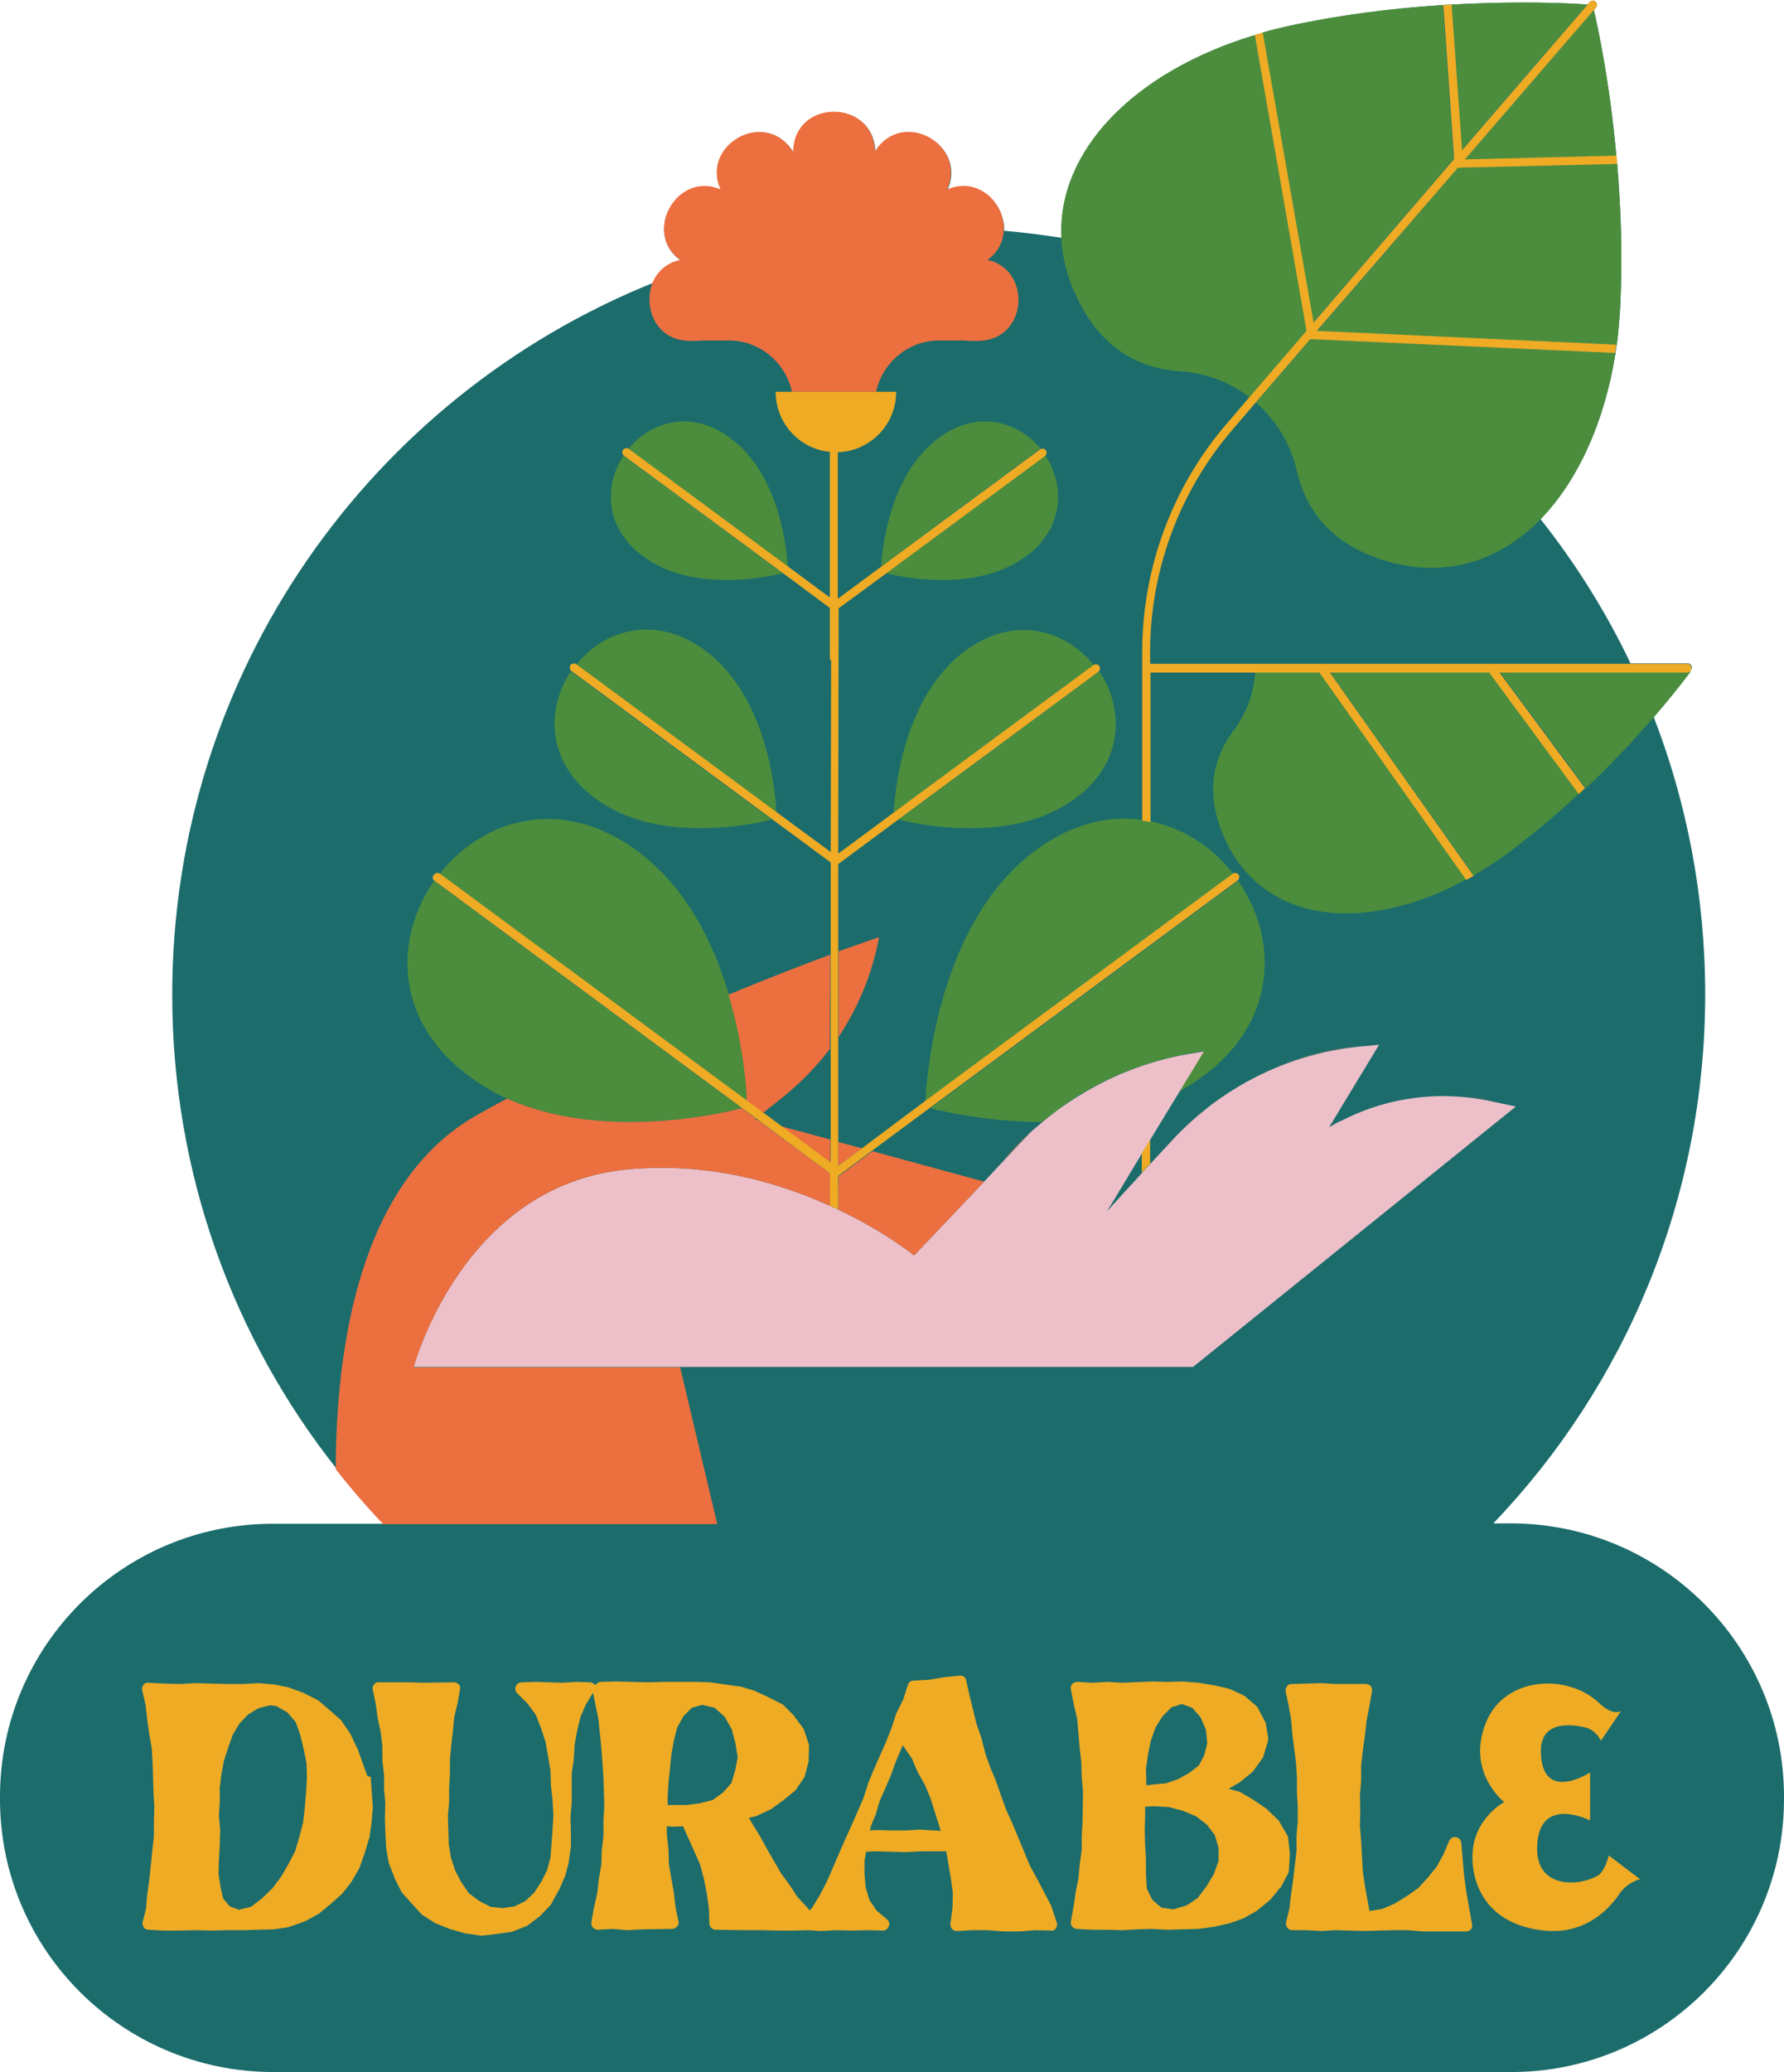 <?xml version="1.0" encoding="UTF-8"?><svg xmlns="http://www.w3.org/2000/svg" xmlns:xlink="http://www.w3.org/1999/xlink" height="496.6" preserveAspectRatio="xMidYMid meet" version="1.0" viewBox="0.0 -0.2 427.8 496.6" width="427.8" zoomAndPan="magnify"><g id="change1_1"><path d="M427.8,430.4v0.6c0,36.1-29.3,65.4-65.4,65.4h-297C29.3,496.3,0,467.1,0,431v-0.6C0,394.3,29.3,365,65.4,365 h26.7c-4-4.2-7.8-8.6-11.4-13.2c0,0,0,0,0,0C56,320.6,41.3,281.1,41.3,238.2c0-77.3,47.7-143.4,115.3-170.6c1.1-2.6,3.3-4.8,6.6-5.4 c-9.2-6.6-0.8-21.4,9.7-16.9c-4.9-10.7,10.7-19.6,17.3-9.1c0,0,0,0.1,0.1,0.1c0,0,0-0.1,0-0.1c0.2-12.7,19.3-12.7,19.6,0 c0,0,0,0,0,0c0,0,0,0,0,0c6.6-10.5,22.2-1.5,17.3,9.1c7.4-3.2,13.8,3.4,13.6,9.8c4.6,0.4,9.2,1,13.8,1.7 c-1.1-21.6,18.7-40.3,46.4-48.6c0.6-0.2,1.3-0.4,1.9-0.6h0c2.1-0.6,4.2-1.1,6.3-1.6c13.2-2.8,26-4.3,37-5c0.7-0.1,1.3-0.1,2-0.1 c16.4-0.9,28.7-0.3,32.5,0l0.5-0.6c0.4-0.4,1-0.5,1.4-0.1c0.4,0.4,0.5,1,0.1,1.4l-0.5,0.6v0c0.9,3.9,3.8,17.2,5.4,35 c0,0.3,0,0.6,0.1,0.8c0,0.4,0.1,0.8,0.1,1.2h0c0.9,10.4,1.3,22.2,0.7,34.5c-0.2,3-0.4,5.9-0.8,8.7c0,0,0,0,0,0 c-0.1,0.7-0.2,1.3-0.3,2c-2.6,16.3-8.9,30.5-18,39.8c8.4,10.6,15.7,22.2,21.6,34.6h13.7c0.6,0,1,0.4,1,1c0,0.3-0.2,0.6-0.4,0.8 c0,0,0,0,0,0c0,0,0,0,0,0s-3.2,4.4-8.8,10.9c8,20.6,12.4,43.1,12.4,66.6c0,49.2-19.3,93.9-50.8,126.8h4.3 C398.5,365,427.8,394.3,427.8,430.4z" fill="#1c6c6c"/></g><g id="change2_1"><path d="M249.9,268.7c-12.5,0-22.9-2.3-26.8-3.3l73.8-54.5c8.6,12.3,10.1,30.9-5.7,44.7c-0.2,0.2-0.5,0.4-0.8,0.6 c-2.3,1.9-4.9,3.7-7.6,5.2l5.8-9.7l-1.8,0.3c-10.1,1.6-19.6,5.1-28.3,10.4C255.6,264.3,252.7,266.4,249.9,268.7L249.9,268.7 L249.9,268.7z M151.1,268.7c-11.3,0-21.2-1.9-29.5-5.6c-4.1-1.8-7.8-4.2-11-6.9c-0.3-0.2-0.5-0.4-0.8-0.6 c-15.9-13.8-14.3-32.4-5.7-44.7l73.8,54.5C174.1,266.4,163.6,268.7,151.1,268.7C151.1,268.7,151.1,268.7,151.1,268.7z M221.9,263.8 c0.4-7.4,3.5-45.4,28.6-61.7c0.3-0.2,0.6-0.4,0.8-0.5c5.9-3.7,12.1-5.6,18.4-5.6c1.4,0,2.8,0.1,4.1,0.3c0.6,0.1,1.3,0.2,2,0.3 c7.7,1.6,14.8,6,19.9,12.6L221.9,263.8L221.9,263.8z M105.4,209.3c6.6-8.4,16-13.2,26-13.2c6.3,0,12.4,1.9,18.4,5.6 c0.3,0.2,0.6,0.3,0.8,0.5c11.1,7.2,19.2,19.3,24.2,36c3.4,11.6,4.2,21.8,4.4,25.6l0,0L105.4,209.3z M322.8,218.7 c-13.6,0-24-6.4-29.2-18.1c-4.2-9.5-3.5-18.1,2.2-25.7c3.1-4.1,4.9-9,5.2-14.1l15.5,0l35.2,49.7 C341.8,215.9,331.9,218.7,322.8,218.7z M353.4,209.6C353.4,209.6,353.4,209.5,353.4,209.6l-34.5-48.7l38.2,0l21.4,29 c0,0,0,0,0.1,0.1c-5.4,5.1-11,9.7-16.5,13.9C359.4,205.9,356.4,207.9,353.4,209.6L353.4,209.6L353.4,209.6z M232.6,198.3 c-7.9,0-14.6-1.4-17.1-2.1l48.1-35.5c5.4,8,6.3,20.1-3.9,29c-0.2,0.1-0.3,0.3-0.5,0.4C252.7,195.5,243.8,198.3,232.6,198.3 C232.6,198.3,232.6,198.3,232.6,198.3z M167.9,198.3c-11.1,0-20-2.8-26.5-8.2c-0.2-0.1-0.3-0.3-0.5-0.4c-10.2-8.9-9.4-21-4-29 l48.1,35.5C182.6,196.9,175.8,198.3,167.9,198.3C168,198.3,168,198.3,167.9,198.3z M214.3,194.6c0.4-6.8,2.9-29.7,18.7-39.9 c0.2-0.1,0.4-0.2,0.5-0.3c3.9-2.4,7.9-3.6,12-3.6c6.4,0,12.5,3.1,16.8,8.4L214.3,194.6L214.3,194.6z M138.2,159.1 c4.3-5.4,10.4-8.4,16.8-8.4c4.1,0,8.2,1.2,12,3.6c0.2,0.1,0.4,0.2,0.5,0.3c15.8,10.2,18.3,33.1,18.7,39.9l0,0L138.2,159.1z M359.7,160.9l45,0c0.2,0,0.4-0.1,0.6-0.2l0.1,0.1c0,0-3.2,4.4-8.8,10.9c-5.2,5.9-10.6,11.7-16.3,17l0,0L359.7,160.9z M225.9,138.8 c-5.9,0-10.9-1-13.4-1.6l38.2-28.2c4.2,6.4,4.8,15.9-3.2,23l-0.4,0.3C241.9,136.6,234.8,138.8,225.9,138.8z M174.3,138.8 c-8.9,0-16-2.2-21.1-6.5c-0.1-0.1-0.3-0.2-0.4-0.3c-8.1-7-7.5-16.6-3.3-23l38.2,28.2C185.3,137.8,180.2,138.8,174.3,138.8 C174.3,138.8,174.3,138.8,174.3,138.8z M343.3,135.9c-3.4,0-6.9-0.5-10.4-1.5c-12-3.4-19.4-10.7-21.9-21.7 c-1.5-6.5-4.9-12.1-9.8-16.4l13.1-15.2c0.1,0,0.1,0,0.2,0l72.9,3.3c-2.6,16.5-9,30.6-18,39.9C361.9,131.9,352.9,135.9,343.3,135.9 C343.3,135.9,343.3,135.9,343.3,135.9z M211.3,135.6c0.3-5.4,2.5-23.5,14.9-31.6l0.4-0.3c3.1-1.9,6.3-2.9,9.6-2.9 c5,0,9.9,2.4,13.3,6.5L211.3,135.6L211.3,135.6z M150.7,107.4c3.4-4.2,8.3-6.6,13.3-6.6c3.3,0,6.5,1,9.6,2.9l0.4,0.3 c12.4,8,14.6,26.2,14.9,31.6l0,0L150.7,107.4z M299.6,95c-4.8-3.7-10.5-5.8-16.6-6.2c-11.4-0.8-19.8-6.9-25-18.2 c-2.1-4.5-3.3-9.2-3.5-13.8c-1-20.7,17.2-39.8,46.4-48.6l12.5,71L299.6,95L299.6,95z M315.9,79.2L349.6,40c0.1,0,0.1,0,0.2,0l38-0.9 c1,12,1.3,23.6,0.7,34.6c-0.2,3-0.4,5.9-0.8,8.7l0,0L315.9,79.2z M314.9,77.1L302.7,7.6c2-0.6,4.2-1.1,6.3-1.6 c11.6-2.5,24.1-4.2,37.1-5c0.7-0.1,1.3-0.1,2-0.1c5.6-0.3,11.3-0.5,16.9-0.5c8,0,13.6,0.3,15.6,0.5l-30.1,34.9l-2.5-34.9 c-0.6,0-1.3,0.1-2,0.1l2.6,36.9L314.9,77.1L314.9,77.1z M382.2,2.2c0.9,3.7,3.8,17.1,5.4,35l0.1,0.8l0,0l-0.1-0.8L351.3,38 L382.2,2.2z" fill="#4b8d3d"/></g><g id="change3_1"><path d="M286.1,327.4L286.1,327.4H99.2c0,0,11.6-43.4,51-47.3c19.5-1.9,36.5,3.1,48.8,8.7c0.7,0.3,1.4,0.6,2,0.9 c11.4,5.4,18.2,11,18.2,11L236,283l0,0l4.2-4.5l0,0l6.5-6.9c1-1,2.1-1.9,3.2-2.8c2.7-2.3,5.6-4.4,8.7-6.3 c8.5-5.3,18.1-8.9,28.3-10.4l1.8-0.3l-5.9,9.7l-7,11.5l-2,3.3l-6.8,11.3l-1.6,2.6l0,0l2.7-3l5.6-6.1l2-2.2l5.2-5.6 c2.9-3.2,6.1-6,9.4-8.6c2.8-2.1,5.7-4,8.8-5.7c8.4-4.6,17.7-7.5,27.3-8.4l4.3-0.4l0,0l-12,19.8l0,0c1.1-0.7,2.2-1.3,3.4-1.8 c7.5-3.8,15.7-5.7,24.1-5.7c1.5,0,3,0.1,4.4,0.2c2.3,0.2,4.5,0.5,6.8,1l6.1,1.3l0,0L286.1,327.4z" fill="#edc0c9"/></g><g id="change4_1"><path d="M187.2,269.7l11.9,3.2l0,5.5L187.2,269.7z M273.8,280.9l-5.6,6.1L273.8,280.9L273.8,280.9z M357.4,263.4 c-2.2-0.5-4.5-0.8-6.8-1C352.9,262.6,355.2,263,357.4,263.4l6.1,1.3l0,0L357.4,263.4z M201.1,227.8l0,20.5c0.6-0.9,1.2-1.8,1.7-2.7 c3.9-6.5,6.6-13.7,8-21.2C210.8,224.4,207.3,225.6,201.1,227.8z M318.8,269.8c1.1-0.7,2.2-1.3,3.4-1.8 C321,268.5,319.9,269.1,318.8,269.8L318.8,269.8z M201,289.7c11.4,5.4,18.2,11,18.2,11L236,283l0,0l-26.8-7.3l-7.8,5.8 c-0.1,0.1-0.2,0.1-0.3,0.2L201,289.7z M240.2,278.4l6.5-6.9c1-1,2.1-1.9,3.2-2.8c0,0,0,0,0,0c-1.1,0.9-2.1,1.8-3.2,2.8 C244.4,273.7,242.3,276,240.2,278.4z M201,279.2l5.7-4.2l-5.7-1.5L201,279.2z M281,273.1l-5.1,5.6v0L281,273.1 c2.9-3.2,6.1-6,9.4-8.6C287.1,267.1,283.9,269.9,281,273.1z M267,287.5l-1.6,2.6l0,0L267,287.5z M299.2,258.8 c8.4-4.6,17.7-7.5,27.3-8.4l4.3-0.4l0,0l-4.3,0.4C316.9,251.4,307.6,254.2,299.2,258.8z M199.1,228.6c-6.2,2.3-14.6,5.5-24.4,9.6 c3.5,11.7,4.3,22.1,4.4,25.6l3.8,2.8l4.9-3.9c4.2-3.4,8-7.3,11.2-11.5L199.1,228.6z M150.2,280.1c19.5-1.9,36.5,3.1,48.8,8.7l0-7.8 l-17.2-12.7l-0.7-0.2l0.2-0.2l-3.4-2.5c-6.1,1.6-34,7.7-56.3-2.3c-2.3,1.2-4.5,2.4-6.8,3.7c-28.6,15.8-34.2,55.8-34.3,85.1 c0,0,0,0,0,0c3.6,4.6,7.4,9,11.4,13.2H172l-8.9-37.6h123l0,0H99.2C99.2,327.4,110.8,284,150.2,280.1z M165.2,81.5c0.5,0,1.1,0,1.6,0 c0.6,0,1.3-0.1,1.9-0.1h6.1c7.4,0,13.6,5.3,15.1,12.3h20.2c1.5-7,7.7-12.3,15.1-12.3h6.1c0.7,0.1,1.3,0.1,1.9,0.1c0.5,0,1.1,0,1.6,0 c11.9-0.4,12.5-17.2,2-19.4c2.6-1.9,3.8-4.5,3.9-7.1c0.3-6.5-6.1-13-13.6-9.8c4.9-10.7-10.7-19.6-17.3-9.1c0,0,0,0,0,0c0,0,0,0,0,0 c-0.3-12.7-19.4-12.7-19.6,0c0,0,0,0.1,0,0.1c0,0,0-0.1-0.1-0.1c-6.6-10.5-22.2-1.5-17.3,9.1c-10.4-4.5-18.8,10.3-9.7,16.9 c-3.3,0.7-5.5,2.8-6.6,5.4C154.2,73.3,157.1,81.3,165.2,81.5z" fill="#ec6f40"/></g><g id="change5_1"><path d="M273.8,280.9v-4.7l2-3.3v5.8v0L273.8,280.9L273.8,280.9z M404.6,158.9h-13.7H275.8V156 c0-19.6,7.1-38.6,19.9-53.4l5.4-6.3l13.1-15.2c0.1,0,0.1,0,0.2,0l72.9,3.3c0.1-0.7,0.2-1.3,0.3-2l-71.8-3.3h0L349.6,40c0,0,0,0,0,0 c0.1,0,0.1,0,0.2,0c0,0,0,0,0,0l38-0.9h0c0-0.4-0.1-0.8-0.1-1.2c0-0.3,0-0.6-0.1-0.8L351.3,38h0l30.9-35.8l0.5-0.6 c0.4-0.4,0.3-1.1-0.1-1.4c-0.4-0.4-1.1-0.3-1.4,0.1l-0.5,0.6l-30.1,34.9v0l-2.5-34.9c-0.7,0-1.3,0.1-2,0.1l2.6,36.9l0,0L315,77.1v0 L302.8,7.6c-0.7,0.2-1.3,0.4-1.9,0.6l12.4,70.9l0,0L299.6,95l-5.4,6.3c-13.1,15.2-20.3,34.7-20.3,54.8v3.9v36.5 c0.7,0.1,1.3,0.2,2,0.3v-35.8H301h15.4l0,0l35.2,49.7c0.6-0.3,1.2-0.7,1.8-1c0,0,0-0.1-0.1-0.1l-34.4-48.6l0,0h38.2l0,0l21.4,29 c0,0,0,0.1,0.1,0.1c0.5-0.5,1-0.9,1.5-1.4l-20.5-27.7l0,0h45c0.2,0,0.4-0.1,0.6-0.2c0.2-0.2,0.4-0.5,0.4-0.8 C405.6,159.3,405.2,158.9,404.6,158.9z M104.2,210.9l73.8,54.5l3.4,2.5l0.5,0.4L199,281l0,7.8c0.7,0.3,1.4,0.6,2,0.9l0-8.1 c0.1,0,0.2-0.1,0.3-0.2l7.8-5.8l13.9-10.3l73.8-54.5l0,0c0.4-0.3,0.5-1,0.2-1.4c-0.3-0.4-1-0.5-1.4-0.2l0,0l-73.8,54.5L206.7,275 l-5.7,4.2l0-5.7l0-25.1l0-20.5l0-21l14.3-10.6l48.1-35.5l0,0c0.4-0.3,0.5-1,0.2-1.4c-0.3-0.4-1-0.5-1.4-0.2l0,0l-48.1,35.5 l-13.1,9.7l0.1-58.8l11.3-8.3l38.2-28.2l0,0c0.4-0.3,0.5-1,0.2-1.4c-0.3-0.4-1-0.5-1.4-0.2l0,0l-38.2,28.2l-10.3,7.6v-35.1 c7.8-0.3,14-6.6,14-14.5h-4.9h-20.2H186c0,7.5,5.7,13.7,13,14.4V143l-10-7.4l-38.2-28.2l0,0c-0.4-0.3-1.1-0.2-1.4,0.2 s-0.2,1.1,0.2,1.4l0,0l38.2,28.2l11.2,8.3v12c0,0.2,0.1,0.5,0.3,0.6l-0.1,45.9l-12.9-9.5l-48.1-35.5l0,0c-0.4-0.3-1.1-0.2-1.4,0.2 c-0.3,0.4-0.2,1.1,0.2,1.4l0,0l48.1,35.5l14.1,10.4l0,22l0,22.6l0,21.8l0,5.5l-11.9-8.8l-4.2-3.1l-3.8-2.8l-73.8-54.5l0,0 c-0.4-0.3-1.1-0.2-1.4,0.2C103.6,209.9,103.7,210.6,104.2,210.9L104.2,210.9z M88.9,425.8l0.5,7.1c0,0.1,0,0.2,0,0.2l-0.3,3.5 l-0.5,3.6c0,0.1,0,0.2-0.1,0.2l-1,3.4l-1.2,3.4c0,0.1-0.1,0.2-0.1,0.3l-1.8,3.1c0,0.1-0.1,0.1-0.1,0.2l-2.2,2.8 c-0.1,0.1-0.1,0.1-0.2,0.2l-2.7,2.4l-2.8,2.3c-0.1,0.1-0.1,0.1-0.2,0.1l-3.1,1.7c-0.1,0-0.2,0.1-0.3,0.1l-3.4,1.2 c-0.1,0-0.2,0-0.3,0.1l-3.5,0.5c-0.1,0-0.1,0-0.2,0l-7.3,0.2l-3.7,0l-3.7,0.1l-3.8-0.1l-3.7,0.1l-3.8,0l-3.8-0.2 c-0.4,0-0.9-0.2-1.1-0.6c-0.3-0.4-0.4-0.8-0.3-1.2l0.8-3.2l0.3-3.4l0.5-3.6l1.1-10.4l0-3.5l0.1-3.5l-0.2-3.5l-0.2-7.1l-0.2-3.4 l-0.6-3.4l-0.5-3.6l-0.4-3.5l-0.8-3.5c-0.1-0.5,0-0.9,0.3-1.3c0.3-0.4,0.7-0.6,1.2-0.5l3.8,0.2l3.7,0.1l3.7-0.2c0,0,0.1,0,0.1,0 l7.6,0.2l3.7,0l3.7-0.2c0.1,0,0.1,0,0.2,0l3.5,0.3c0.1,0,0.1,0,0.1,0l3.5,0.7c0.1,0,0.2,0,0.2,0.1l3.3,1.2c0.1,0,0.1,0,0.2,0.1 l3.2,1.6c0.1,0.1,0.2,0.1,0.3,0.2l2.7,2.3l2.7,2.4c0.1,0.1,0.2,0.2,0.2,0.3l2,2.9c0,0.1,0.1,0.1,0.1,0.2l1.5,3.2c0,0,0,0.1,0.1,0.1 l2.4,6.7C88.9,425.6,88.9,425.7,88.9,425.8z M73.6,425.8l-0.1-3.5l-0.7-3.4l-0.8-3.3l-1.1-3.1l-2-2.3l-2.6-1.5l-1.5-0.2l-2.8,0.7 l-2.5,1.5l-2.1,2.2l-1.6,2.7l-1.1,3.1l-1,3.1l-0.6,3.2l-0.4,3.2l0,3.3l-0.2,3.5l0.3,3.4c0,0,0,0.1,0,0.1l-0.1,3.5l-0.2,3.6l-0.1,3.4 l0.5,3.1l0.6,2.7l1.6,1.9l2.2,0.8l2.9-0.7l2.6-2l2.5-2.4l2.1-2.8l1.8-3.1l1.6-3.1l1-3.4l0.9-3.5l0.4-3.6l0.3-3.6L73.6,425.8z M253.3,460.3c0.3,0.5,0.2,1,0,1.5s-0.8,0.8-1.3,0.7l-3.7-0.1l-3.7,0.3c0,0-0.1,0-0.1,0l-3.8,0c0,0,0,0,0,0c0,0-0.1,0-0.1,0 l-3.7-0.3l-3.7,0l-3.7,0.2c-0.4,0-0.9-0.1-1.2-0.5c-0.3-0.3-0.4-0.8-0.4-1.2l0.5-3.8l0.1-3.6l-0.5-3.6l-1.1-6.4l-6,0l-3.6,0.2 c0,0-0.1,0-0.1,0l-3.6-0.1l-3.6-0.1l-2.3,0.1l-0.4,2.1l0,3.3l0.3,3.2l0.9,3l1.7,2.5l2.5,2.1c0.5,0.4,0.7,1.1,0.4,1.7 c-0.2,0.6-0.8,1-1.4,1l-3.7-0.1l-3.6,0.1c0,0-0.1,0-0.1,0l-3.7-0.1l-3.7,0.2c-0.1,0-0.1,0-0.2,0l-2.9-0.2c0,0,0,0,0,0l-3.7,0.1 l-3.7,0l-3.7-0.1l-3.7,0l-7.4-0.1c-0.8,0-1.5-0.7-1.5-1.5l-0.1-3.5l-0.5-3.6l-0.7-3.6l-0.9-3.4l-4.1-9.2l-2.1,0.1 c-0.1,0-0.1,0-0.2,0l-1.6-0.1l0,2l0.4,3.4c0,0.1,0,0.1,0,0.2l0.1,3.5l1.2,6.9l0.4,3.5l0.7,3.3c0.1,0.4,0,0.9-0.3,1.2 c-0.3,0.3-0.7,0.6-1.2,0.6l-7.1,0.1l-3.5,0.2c0,0,0,0-0.1,0c0,0-0.1,0-0.1,0l-3.5-0.3l-3.5,0.2c-0.4,0-0.9-0.2-1.2-0.5 s-0.4-0.8-0.4-1.2l0.6-3.5l0.8-3.5l0.4-3.4c0,0,0-0.1,0-0.1l0.6-3.4l0.1-3.4c0,0,0-0.1,0-0.1l0.4-3.4l0-3.5c0,0,0-0.1,0-0.1l0.2-3.5 l-0.2-7l-0.5-7l-0.7-6.9l-1.3-6.3l-1.7,2.8l-1.3,3l-0.8,3.3l-0.6,3.3l-0.2,3.4c0,0,0,0.1,0,0.1l-0.5,3.4l0,3.4l0,3.5 c0,0,0,0.1,0,0.1l-0.3,3.4l0.1,3.4l0,3.6c0,0.1,0,0.1,0,0.2l-0.5,3.5c0,0.1,0,0.1,0,0.2l-0.9,3.4c0,0.1,0,0.1-0.1,0.2l-1.4,3.2 c0,0,0,0.1-0.1,0.1l-1.7,3.1c-0.1,0.1-0.1,0.2-0.2,0.3l-2.4,2.5c-0.1,0.1-0.1,0.1-0.2,0.2l-2.8,2.1c-0.1,0.1-0.2,0.1-0.3,0.2 l-3.3,1.3c-0.1,0-0.2,0.1-0.3,0.1l-3.5,0.5l-3.5,0.4c-0.1,0-0.1,0-0.2,0c-0.1,0-0.1,0-0.2,0l-3.5-0.5c-0.1,0-0.1,0-0.2,0l-3.4-1 c0,0-0.1,0-0.1,0l-3.3-1.3c-0.1,0-0.2-0.1-0.3-0.1l-3-1.9c-0.1-0.1-0.2-0.1-0.3-0.2l-2.4-2.6l-2.4-2.7c-0.1-0.1-0.2-0.2-0.2-0.3 l-1.6-3.2c0,0,0-0.1,0-0.1l-1.3-3.3c0-0.1-0.1-0.2-0.1-0.3l-0.6-3.5c0-0.1,0-0.1,0-0.2l-0.2-3.5l-0.1-3.5l0.1-3.5l-0.3-3.4 c0,0,0-0.1,0-0.1l0-3.3l-0.4-3.3c0-0.1,0-0.1,0-0.2l0-3.4l-0.4-3.3l-0.7-3.3l-0.5-3.5l-0.7-3.4c-0.1-0.4,0-0.9,0.3-1.3 c0.3-0.4,0.8-0.6,1.2-0.5l3.6,0l3.6,0l3.6,0.1l7.1-0.1c0.5,0,0.9,0.2,1.2,0.5s0.4,0.8,0.3,1.2l-0.6,3.4l-0.8,3.3l-0.3,3.3l-0.4,3.4 l-0.3,3.3l0,3.4l-0.2,3.5l0,3.3c0,0,0,0.1,0,0.1l-0.3,3.3l0.1,3.3l0.1,3.4l0.5,3.2l1,3.1l1.5,2.9l1.8,2.6l2.5,1.9l2.7,1.4l2.9,0.3 l2.9-0.4l2.6-1.3l2.1-2l1.7-2.6l1.4-2.8l0.8-3l0.5-6.6l0.2-3.6l-0.2-3.5l-0.4-3.6c0,0,0-0.1,0-0.1l-0.1-3.5l-0.6-3.5l-0.6-3.4 l-1.1-3.3l-1.2-3.1l-2-2.7l-2.5-2.5c-0.4-0.4-0.6-1.1-0.3-1.6c0.2-0.6,0.7-0.9,1.3-1l3.3-0.1c0,0,0.1,0,0.1,0l6.5,0.2l3.2-0.2 c0,0,0.1,0,0.1,0l3.3,0.1c0.5,0,0.9,0.3,1.2,0.7c0-0.1,0.1-0.2,0.2-0.2c0.3-0.3,0.7-0.6,1.1-0.6l3.8-0.1l7.6,0.2l3.7-0.1l7.5,0 l3.6,0.1c0,0,0.1,0,0.1,0l7,1c0.1,0,0.1,0,0.2,0l3.4,1c0.1,0,0.2,0.1,0.2,0.1l3.2,1.5l3.2,1.6c0.1,0.1,0.3,0.2,0.4,0.3l2.5,2.5 c0,0,0.1,0.1,0.1,0.2l2.1,2.8c0.1,0.1,0.2,0.3,0.2,0.4l1.1,3.3c0.1,0.2,0.1,0.3,0.1,0.5l-0.1,3.5c0,0.1,0,0.2,0,0.3l-0.9,3.4 c0,0.2-0.1,0.3-0.2,0.5l-2,2.9c-0.1,0.1-0.2,0.2-0.3,0.3l-2.7,2.2l-2.9,2.1c-0.1,0.1-0.2,0.1-0.2,0.1l-3.2,1.5 c-0.1,0-0.2,0.1-0.3,0.1l-1.6,0.4l0.8,1.4l1.8,2.9l1.7,3.1l3.4,5.9l2,2.7l1.9,2.9l2.3,2.5l0.7,0.8l0.7-0.9l1.8-3l1.6-3.1l4.3-9.9 l1.5-3.3l2.9-6.6l1.1-3.4c0,0,0-0.1,0-0.1l1.4-3.4l3-6.8l1.3-3.3l1.1-3.4c0-0.1,0.1-0.2,0.1-0.2l1.6-3.2l1.1-3.5 c0.2-0.6,0.7-1,1.3-1l3.7-0.2l3.6-0.6l3.8-0.4c0.8-0.1,1.5,0.4,1.6,1.2l0.8,3.6l1.7,6.9l1.2,3.4c0,0,0,0.1,0,0.1l0.9,3.5l1.2,3.4 l1.4,3.3c0,0,0,0.1,0,0.1l1.2,3.4l1.2,3.3l1.5,3.3l4.2,10.1l1.7,3.1l3.4,6.5L253.3,460.3z M176.9,421l-0.5-3.2l-0.9-3.5l-1.7-3 l-2.4-2.2l-3-0.7l-2.5,0.7l-2,2l-1.5,2.7l-0.8,3.1l-0.6,3.4l-0.7,6.8l-0.2,3.4l0,1.9l1.5,0l2.9,0l3.3-0.4l3.1-0.8l2.5-1.8l2-2.3 l0.9-3L176.9,421z M225.6,438.6l-2.5-7.9l-1.3-3.1l-1.7-3c0-0.1-0.1-0.1-0.1-0.2l-1.3-3.1l-2.2-3.2l-0.2,0.4l-1.4,3.3l-1.2,3.3 l-1.4,3.3l-1.3,2.9l-0.9,3c0,0,0,0.1,0,0.1l-1.2,2.9l-0.3,1.2l1.5-0.1c0,0,0.1,0,0.1,0c0,0,0,0,0,0l3.5,0.1l3.4,0l3.4-0.2 L225.6,438.6z M308.9,448.8l-1.7,3.2c0,0.1-0.1,0.2-0.2,0.2l-2.3,2.8c-0.1,0.1-0.1,0.1-0.2,0.2l-2.8,2.3c-0.1,0.1-0.1,0.1-0.2,0.2 l-3.2,1.8c-0.1,0-0.2,0.1-0.2,0.1l-3.4,1.2c0,0-0.1,0-0.1,0l-3.5,0.8c0,0-0.1,0-0.1,0l-3.6,0.5c-0.1,0-0.1,0-0.2,0l-7.3,0.2 c0,0-0.1,0-0.1,0l-3.6-0.2l-3.5,0.1l-3.5,0.2c0,0-0.1,0-0.1,0c0,0,0,0,0,0l-3.6-0.1l-3.6,0l-3.7-0.2c-0.4,0-0.8-0.2-1.1-0.6 c-0.3-0.3-0.4-0.8-0.3-1.2l0.6-3.3l0.5-3.4c0,0,0-0.1,0-0.1l0.7-3.4l0.3-3.4l0.5-3.5l0-3.4l0.2-3.6l0.1-6.9l-0.3-3.5l-0.1-3.6 l-0.4-3.5l-0.3-3.6l-0.3-3.4l-0.8-3.4l-0.7-3.6c-0.1-0.5,0-0.9,0.3-1.3c0.3-0.3,0.8-0.5,1.2-0.5l3.6,0.2l3.5-0.2c0.1,0,0.1,0,0.2,0 l3.5,0.2l7.1-0.3c0,0,0.1,0,0.1,0l3.6,0.1l3.6-0.1c0.1,0,0.1,0,0.2,0l3.6,0.3c0,0,0.1,0,0.1,0l3.6,0.6c0,0,0.1,0,0.1,0l3.5,0.8 c0.1,0,0.2,0.1,0.3,0.1l3.3,1.5c0.1,0.1,0.2,0.1,0.3,0.2l2.8,2.4c0.1,0.1,0.3,0.3,0.3,0.4l1.7,3.2c0.1,0.1,0.1,0.3,0.2,0.4l0.6,3.5 c0,0.2,0,0.5,0,0.7l-1.1,3.7c0,0.2-0.1,0.3-0.2,0.5l-2.3,3.2c-0.1,0.1-0.2,0.2-0.3,0.3l-3.1,2.5c-0.1,0.1-0.1,0.1-0.2,0.1l-2.3,1.3 l2.2,0.6c0.1,0,0.3,0.1,0.4,0.1l3.3,1.9c0,0,0.1,0,0.1,0.1l3.1,2.1c0.1,0,0.1,0.1,0.2,0.2l2.7,2.6c0.1,0.1,0.2,0.2,0.2,0.3l1.9,3.3 c0.1,0.2,0.2,0.4,0.2,0.6l0.4,3.7c0,0.1,0,0.2,0,0.3l-0.2,3.6C309,448.4,309,448.6,308.9,448.8z M274.8,423.7l0.1,3.4 c0,0,0,0.1,0,0.1l0,0.5l1.5-0.2l3.2-0.3l2.9-1l2.7-1.5l2.3-1.8l1.3-2.5l0.7-2.8l-0.3-3.2l-1.3-3l-2-2.3l-2.5-0.9l-2.5,0.8l-2.1,2.1 l-1.7,2.7l-1.1,3.1l-0.7,3.3L274.8,423.7z M292.2,442.6l-0.9-3l-1.9-2.5l-2.6-2l-3.1-1.3l-3.4-0.9l-3.5-0.2l-2.2,0.1l0,2.1l-0.1,3.6 l0.1,3.5l0.2,3.5l0,3.6l0.2,3.3l1.3,2.7l2.2,1.9l2.9,0.4l3.1-0.9l2.7-1.8l2.1-2.8l1.8-3l1.1-3.1L292.2,442.6z M351.6,453.1l-0.5-3.8 l-0.7-7.9c-0.1-0.7-0.6-1.2-1.3-1.3c-0.7-0.1-1.3,0.3-1.6,0.9l-1.4,3.3l-1.6,2.9l-2.1,2.6l-2.3,2.5l-2.7,1.9l-2.9,1.8l-3,1.3l-3,0.5 l-0.1,0l-1.1-6l-0.5-3.5l-0.2-3.6l-0.2-3.7l-0.3-3.6l0.1-3.6l-0.1-3.6l0.3-3.6c0,0,0-0.1,0-0.1l0-3.6l0.4-3.5l0.5-3.6l0.4-3.6 l0.7-3.6l0.6-3.5c0.1-0.4,0-0.9-0.3-1.2c-0.3-0.3-0.7-0.5-1.2-0.5l-3.5,0l-3.5,0l-3.6-0.2c0,0-0.1,0-0.1,0l-7.1,0.2 c-0.4,0-0.9,0.2-1.1,0.6c-0.3,0.4-0.4,0.8-0.3,1.2l0.7,3.3l0.6,3.4l0.3,3.5l0.9,7l0.2,3.4l0,3.5c0,0,0,0.1,0,0.1l0.2,3.4l0,3.5 l-0.3,3.5c0,0,0,0.1,0,0.1l0,3.5l-0.8,6.9l-0.5,3.5l-0.4,3.4l-0.8,3.3c-0.1,0.4,0,0.9,0.3,1.3c0.3,0.4,0.7,0.6,1.2,0.6c0,0,0,0,0,0 l3.4,0l3.5,0.2c0,0,0.1,0,0.1,0l3.4-0.2l7,0.2l6.9-0.2l3.4,0l3.4,0.3c0,0,0.1,0,0.1,0c0,0,0,0,0,0l3.5,0l3.5,0l3.5,0 c0.4,0,0.9-0.2,1.1-0.5c0.3-0.3,0.4-0.8,0.3-1.2L351.6,453.1z M383.2,449.3c-5.2,2.9-14.7,2.8-14.6-6.5c0.1-13.1,12.7-6.7,12.7-6.7 v-11.5c0,0-11.5,7.5-11.8-4.8c-0.2-7.8,7.4-6.8,11-5.9c2.4,0.8,3.4,3.1,3.4,3.1l4.8-7.1c-2.3,1.1-5.2-1.9-5.2-1.9l0,0 c-7.5-7.2-22.6-6.5-27.1,4.5c-5,11.9,4.3,19.2,4.3,19.2s-7.2,3.8-7.6,12.4c-0.3,7.1,3.3,17,17.3,18.4c9,0.9,14.5-4.2,17.3-7.9l0,0 c0,0,0,0,0,0c0.3-0.4,0.6-0.9,0.9-1.3c2.2-2.7,4.7-3.1,4.7-3.1l-7.5-5.7C384.9,447.8,383.8,448.9,383.2,449.3z" fill="#efab24"/></g></svg>